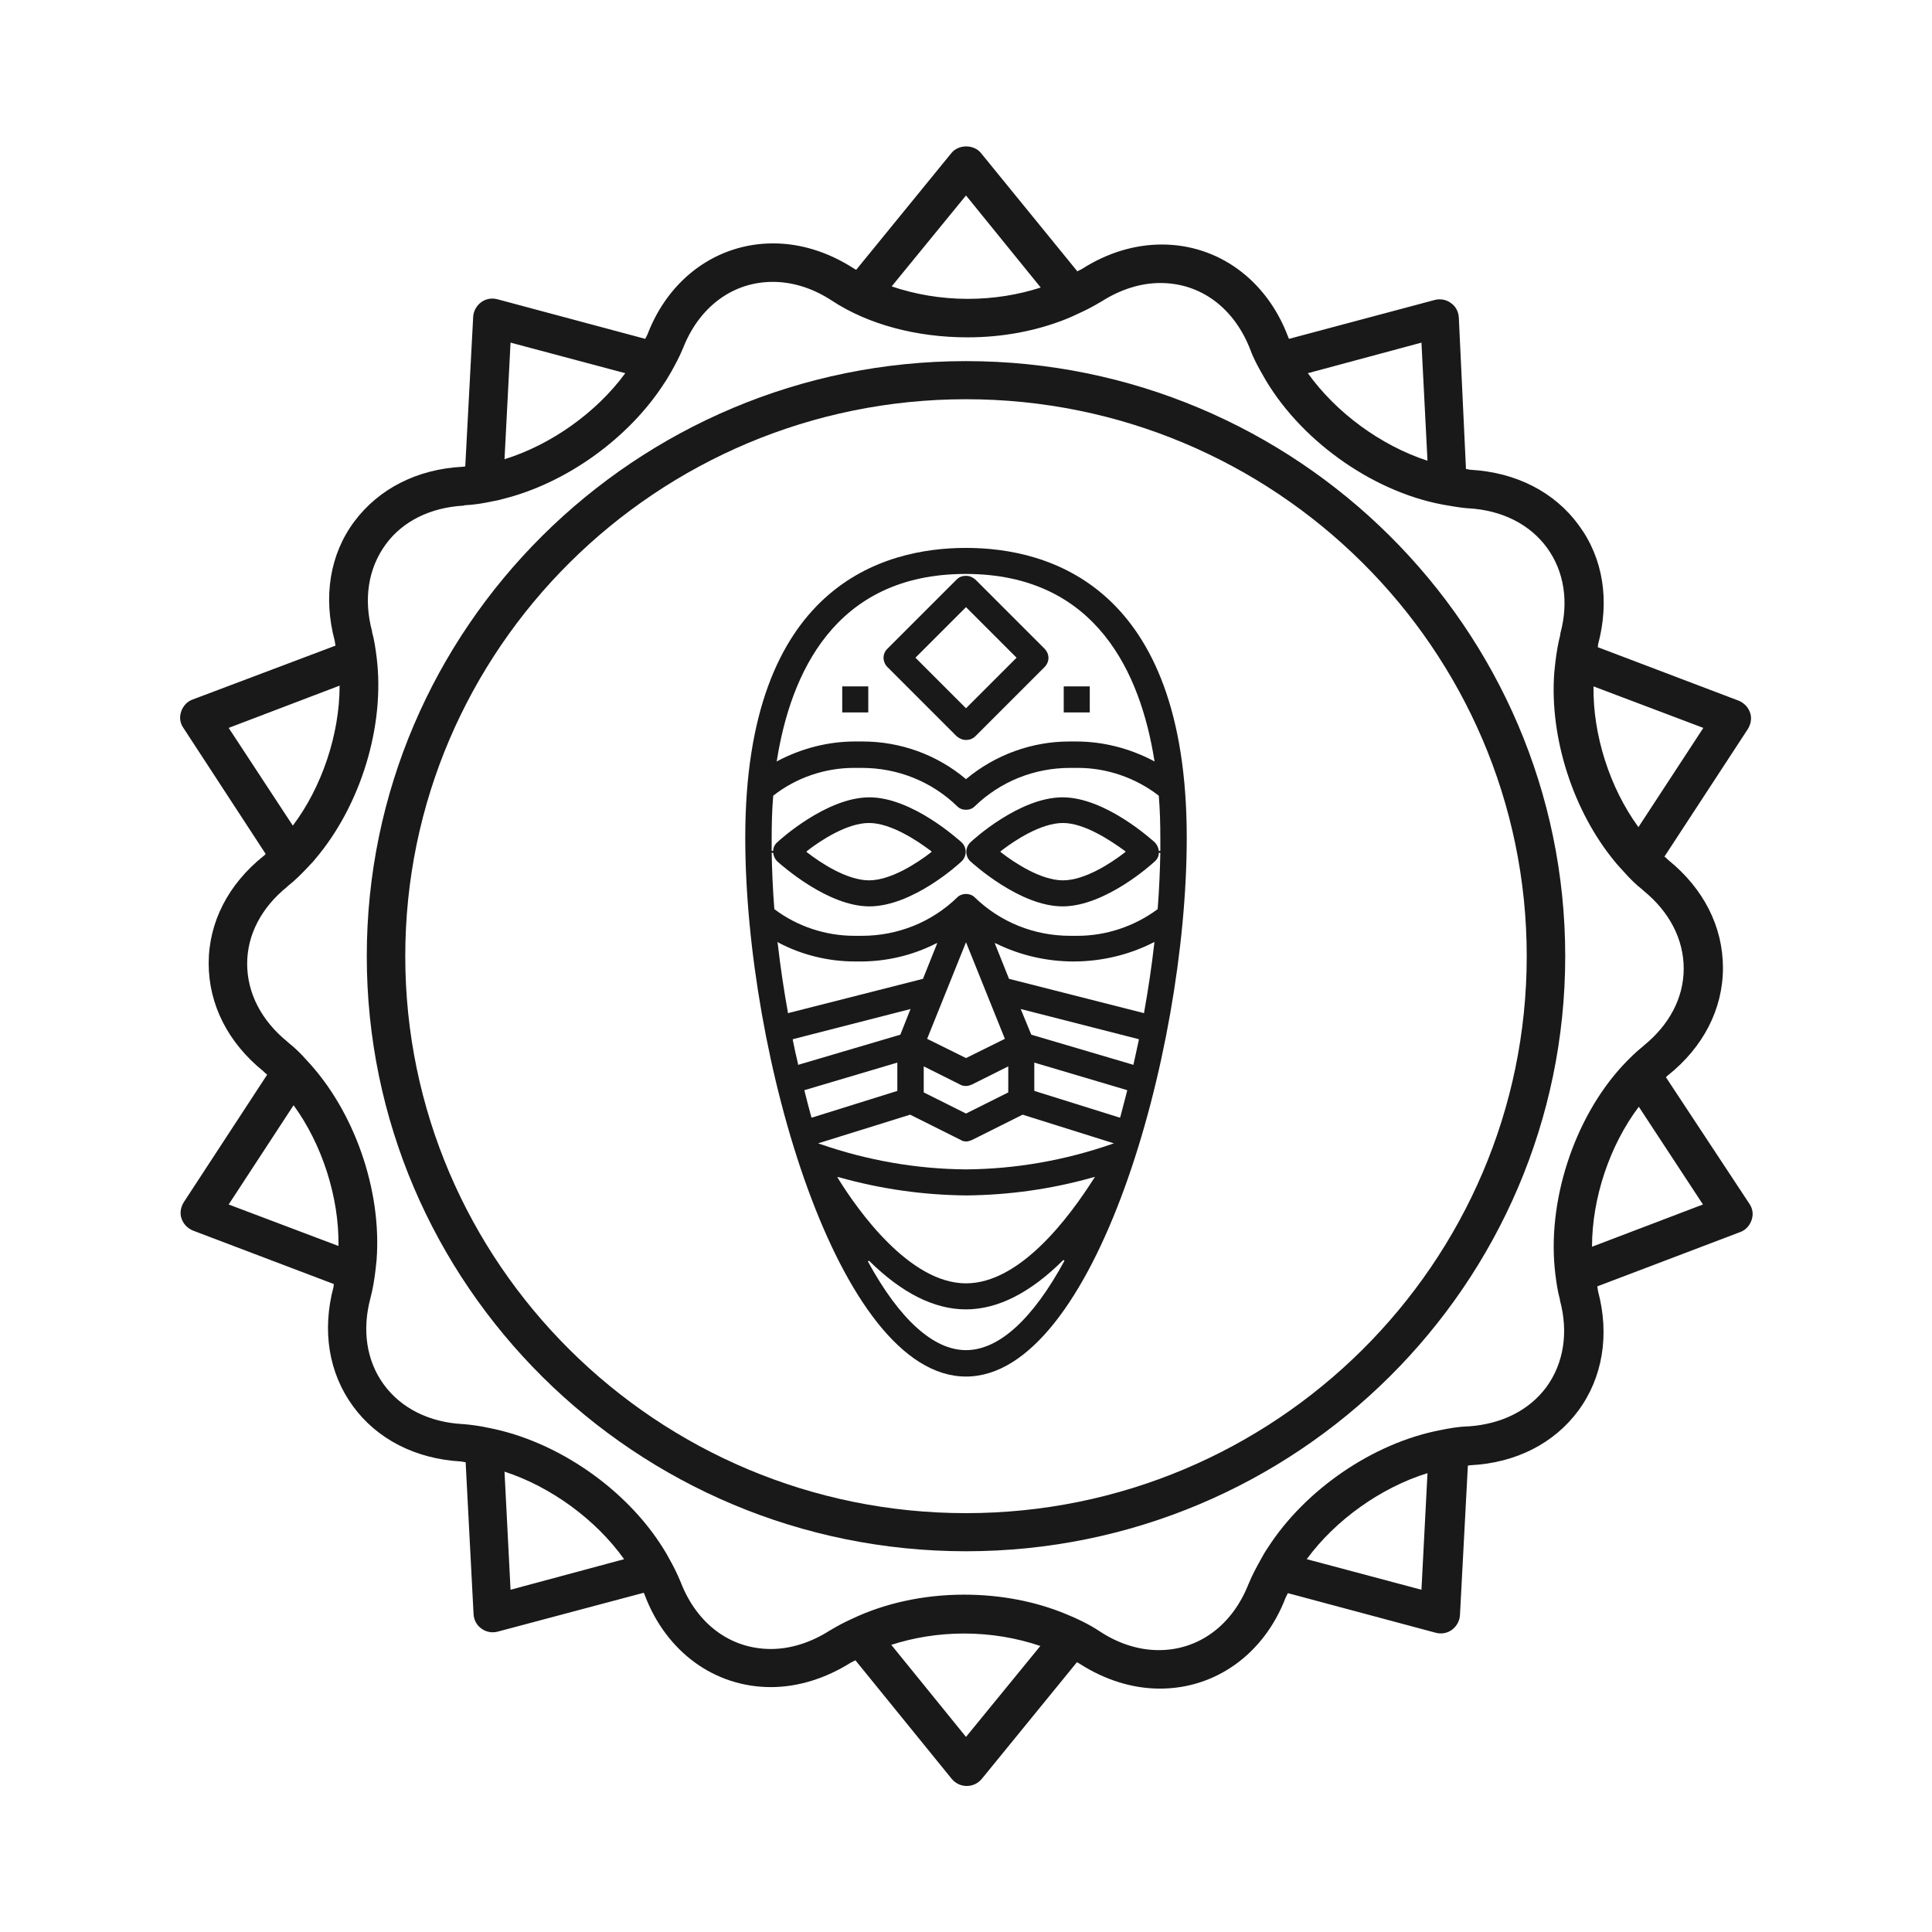 <?xml version="1.0" encoding="utf-8"?>
<svg version="1.1" id="Layer_1" xmlns="http://www.w3.org/2000/svg" x="0px" y="0px" viewBox="0 0 512 512" style="enable-background:new 0 0 512 512;" xml:space="preserve">
    <g fill="#1A1919"><path xmlns="http://www.w3.org/2000/svg" d="M256,196.1c-0.9,0-1.8-0.4-2.5-1l-18.3-18.3c-1.4-1.4-1.4-3.6,0-4.9l18.3-18.3c0.7-0.7,1.5-1,2.5-1s1.8,0.4,2.5,1l18.3,18.3 c1.4,1.4,1.4,3.5,0,4.9l-18.3,18.3C257.8,195.8,256.9,196.1,256,196.1z M242.6,174.3l13.4,13.4l13.4-13.4L256,160.9L242.6,174.3z"/><path xmlns="http://www.w3.org/2000/svg" d="M256,364.8c-33.9,0-58.5-85.3-58.5-142.8c0-66.8,36.6-76.8,58.5-76.8s58.5,10,58.5,76.8C314.5,279.5,289.9,364.8,256,364.8z  M230,334.3c8.4,15.4,17.4,23.5,26,23.5c8.7,0,17.7-8.2,26.1-23.7l-0.3-0.2c-8.7,8.7-17.4,13.1-25.8,13.1c-8.5,0-17.1-4.4-25.7-12.9 L230,334.3z M222.1,312.3c5.2,8.4,18.9,27.8,33.9,27.8c14.3,0,27.3-17.4,33.9-27.8l0.3-0.4l-0.5,0.1c-10.9,3.1-22.3,4.7-33.6,4.8 c-11.4-0.1-22.7-1.7-33.7-4.8l-0.5-0.1L222.1,312.3z M216.8,303l0.6,0.2c12.4,4.3,25.4,6.6,38.6,6.7c13.2-0.1,26.2-2.4,38.6-6.7 l0.6-0.2l-24.2-7.6l-13.4,6.7c-0.5,0.2-1,0.4-1.5,0.4s-1.1-0.1-1.5-0.4l-13.4-6.7L216.8,303z M213.2,288.9l0,0.2 c0.6,2.4,1.2,4.7,1.8,6.9l0.1,0.2l22.7-7.1v-7.5L213.2,288.9z M274.1,289.1l22.7,7.1l0.1-0.2c0.6-2.3,1.2-4.6,1.8-6.9l0-0.2 l-24.6-7.3V289.1z M244.8,289.5l11.2,5.6l11.2-5.6v-6.9l-9.6,4.8c-0.5,0.2-1,0.4-1.6,0.4s-1.1-0.1-1.6-0.4l-9.6-4.8V289.5z  M210.1,275.4l0,0.2c0.4,2.1,0.9,4.3,1.4,6.4l0,0.2l27.1-8l2.7-6.8L210.1,275.4z M273.3,274.2l27.1,8l0-0.2c0.5-2.1,0.9-4.2,1.4-6.4 l0-0.2l-31.3-8L273.3,274.2z M245.7,275.3l10.3,5.1l10.3-5.1L256,249.7L245.7,275.3z M206.1,250c0.7,6.1,1.6,12.2,2.7,18.3l0,0.2 l35.8-9.1l3.8-9.5l-0.5,0.2c-6.1,3.1-13,4.7-19.8,4.7c-0.4,0-0.8,0-1.3,0h-0.2c-7,0-14.1-1.7-20.3-5l-0.3-0.2L206.1,250z  M267.4,259.4l35.8,9.1l0-0.2c1.1-6.1,2-12.2,2.7-18.3l0-0.4l-0.3,0.2c-6.5,3.3-13.8,5-21.1,5c-7,0-14.1-1.6-20.4-4.7l-0.5-0.2 L267.4,259.4z M256,236.9c0.8,0,1.7,0.3,2.3,0.9c6.8,6.6,15.8,10.2,25.3,10.2c0.5,0,1,0,1.5,0l0.5,0c7.5,0,15-2.5,21.1-7l0.1-0.1 l0-0.1c0.4-5,0.6-10,0.7-14.8l-0.4,0c0,0.9-0.4,1.7-1.1,2.3c-0.5,0.5-13,11.9-24.4,11.9c-11.4,0-23.8-11.4-24.4-11.9 c-0.1-0.1-0.1-0.1-0.2-0.2c-1.3-1.4-1.2-3.6,0.2-4.9c0.5-0.5,12.9-11.9,24.4-11.9c11.4,0,23.8,11.4,24.4,11.9c0.6,0.6,1,1.4,1.1,2.3 l0.4,0l0-0.8c0-0.9,0-1.8,0-2.6c0-3.7-0.1-7.5-0.4-11.1l0-0.1l-0.1-0.1c-6.1-4.7-13.7-7.3-21.3-7.3c-0.2,0-0.4,0-0.6,0 c-0.5,0-1,0-1.5,0c-9.5,0-18.5,3.6-25.3,10.2c-0.6,0.6-1.4,0.9-2.3,0.9s-1.7-0.3-2.3-0.9c-6.8-6.6-15.8-10.2-25.3-10.2 c-0.5,0-1,0-1.5,0c-0.2,0-0.4,0-0.6,0c-7.7,0-15.3,2.6-21.3,7.3l-0.1,0.1l0,0.1c-0.3,3.6-0.4,7.4-0.4,11.1c0,0.6,0,1.1,0,1.7 c0,0.6,0,1.2,0,1.7l0.4,0c0-0.9,0.4-1.7,1.1-2.3c0.5-0.5,13-11.9,24.4-11.9c11.4,0,23.8,11.4,24.4,11.9c0.1,0.1,0.1,0.1,0.2,0.2 c1.3,1.4,1.2,3.6-0.2,4.9c-0.5,0.5-12.9,11.9-24.4,11.9c-11,0-23-10.7-24.4-11.9c-0.6-0.6-1-1.4-1.1-2.3l-0.4,0 c0.1,4.8,0.3,9.8,0.7,14.8l0,0.1l0.1,0.1c6,4.5,13.5,7,21.1,7l0.5,0c0.5,0,1,0,1.5,0c9.5,0,18.5-3.6,25.3-10.2 C254.3,237.2,255.2,236.9,256,236.9z M281.7,218.1c-5.8,0-12.8,4.6-16.4,7.4l-0.2,0.2l0.2,0.2c3.6,2.8,10.6,7.4,16.4,7.4 c5.8,0,12.8-4.6,16.4-7.4l0.2-0.2l-0.2-0.2C294.4,222.8,287.4,218.1,281.7,218.1z M230.3,218.1c-5.8,0-12.8,4.6-16.4,7.4l-0.2,0.2 l0.2,0.2c3.6,2.8,10.6,7.4,16.4,7.4c5.8,0,12.8-4.6,16.4-7.4l0.2-0.2l-0.2-0.2C243.1,222.8,236.1,218.1,230.3,218.1z M228.6,196.5 c10,0,19.7,3.5,27.3,9.9l0.1,0.1l0.1-0.1c7.7-6.4,17.4-9.9,27.3-9.9c0.5,0,1.1,0,1.6,0h0.2c7.1,0,14.1,1.8,20.4,5.1l0.4,0.2 l-0.1-0.4c-3.6-22.5-15.1-49.3-50-49.3s-46.4,26.8-50,49.3l-0.1,0.4l0.4-0.2c6.3-3.3,13.3-5.1,20.4-5.1l0.2,0 C227.5,196.5,228,196.5,228.6,196.5z"/><rect xmlns="http://www.w3.org/2000/svg" height="6.9" width="6.9" x="223.2" y="181.9"/><rect xmlns="http://www.w3.org/2000/svg" height="6.9" width="6.9" x="281.9" y="181.9"/></g>
    <g fill="#1A1919">
		<path d="M256,401c-81.9,0-148.6-66.2-148.6-147.6S174.1,105.8,256,105.8s148.6,66.2,148.6,147.6S337.9,401,256,401
			 M256,95.7c-87.6,0-158.8,70.8-158.8,157.7c0,87,71.2,157.7,158.8,157.7s158.8-70.8,158.8-157.7S343.6,95.7,256,95.7"/>
        <path d="M421.9,330.4c0-12.9,4.7-26.9,12.4-37.1l17,25.9L421.9,330.4z M412.2,337.8c0.3,2.3,0.6,4.5,1.2,6.6
			c0,0.1,0,0.2,0,0.2c2.3,8.5,1,16.7-3.6,23c-4.6,6.2-11.9,9.8-20.6,10.4c-0.1,0-0.2,0-0.3,0c-2.4,0.1-4.8,0.5-7.2,1
			c-17.8,3.4-35.9,15.8-45.8,31.3c-0.7,1-1.3,2.1-1.9,3.2c-1.1,2-2.2,4-3,6c0,0.1-0.1,0.2-0.1,0.2c-4.3,11-13.2,17.6-23.8,17.6
			c-5.3,0-10.7-1.7-15.7-5c-2.7-1.8-5.8-3.3-9-4.6c-8-3.3-17.2-5.1-26.9-5.1c-10.8,0-21.1,2.3-29.7,6.4c-2,0.9-3.9,1.9-5.7,3
			c-0.1,0-0.1,0.1-0.2,0.1c-5,3.2-10.4,4.9-15.6,4.9c-10.7,0-19.6-6.6-23.9-17.7c-0.9-2.2-2-4.4-3.2-6.5c-0.4-0.8-0.9-1.6-1.4-2.4
			c-9.8-15.8-28.1-28.5-46.3-32c-2.2-0.5-4.5-0.8-6.7-1c-0.1,0-0.2,0-0.2,0c-8.9-0.5-16.3-4.2-20.9-10.5s-5.8-14.5-3.5-23
			c0.6-2.3,1-4.7,1.3-7.2c0.1-0.9,0.2-1.8,0.3-2.8c1.4-18.5-5.9-39.5-18.5-52.9c-1.5-1.7-3.1-3.3-4.9-4.7c-0.1-0.1-0.1-0.1-0.2-0.2
			c-6.9-5.6-10.7-12.9-10.7-20.7c0-7.7,3.8-14.9,10.6-20.4c0.1-0.1,0.1-0.1,0.2-0.2c1.9-1.5,3.6-3.2,5.3-5c0.6-0.7,1.3-1.3,1.9-2.1
			c12.1-14.2,18.6-35.4,16.3-53.6c-0.3-2.3-0.6-4.5-1.2-6.6c0-0.1,0-0.2,0-0.2c-2.3-8.6-1-16.7,3.6-23c4.5-6.2,11.9-9.8,20.6-10.3
			c0.1,0,0.2,0,0.3-0.1c2.4-0.1,4.8-0.5,7.2-1c0.9-0.2,1.8-0.3,2.7-0.6c16.9-4.1,33.6-16.1,43-30.7l0,0c0.7-1,1.3-2.1,1.9-3.1
			c1.1-2,2.2-4,3-6c0-0.1,0.1-0.1,0.1-0.2c4.3-11,13.2-17.6,23.8-17.6c5.3,0,10.7,1.7,15.7,5c9.6,6.3,22.4,9.7,35.9,9.7
			c9.3,0,18.2-1.7,26-4.8c1.2-0.5,2.4-1,3.6-1.6c2-0.9,3.9-1.9,5.7-3c0.1,0,0.2-0.1,0.2-0.1c5-3.2,10.4-4.9,15.6-4.9
			c10.7,0,19.6,6.6,23.9,17.8c0.8,2.2,2,4.4,3.2,6.5c9.4,16.9,28.6,30.8,47.6,34.4c2.2,0.4,4.5,0.8,6.7,1c0.1,0,0.2,0,0.2,0
			c8.9,0.5,16.3,4.2,20.9,10.5c4.5,6.2,5.8,14.3,3.5,22.7c0,0.1,0,0.2,0,0.3c-0.6,2.3-1,4.7-1.3,7.2c-0.1,0.9-0.2,1.8-0.3,2.8
			c-1.3,17.3,5,36.8,16.1,50.2c0.8,1,1.6,1.8,2.4,2.7c1.5,1.7,3.1,3.3,4.9,4.7c0.1,0.1,0.1,0.1,0.2,0.2c6.9,5.6,10.7,12.9,10.7,20.7
			c0,7.7-3.8,14.9-10.6,20.4c-0.1,0.1-0.1,0.1-0.2,0.2c-1.9,1.5-3.6,3.2-5.3,5C417.1,296.3,409.8,318.7,412.2,337.8z M376.7,421.3
			l-30.4-8.1c7.6-10.4,19.7-19,32-22.8L376.7,421.3z M256,460.3l-19.8-24.4c5.9-1.9,12.4-3,19.3-3c7.2,0,14,1.2,20.2,3.3L256,460.3z
			 M135.3,421.3l-1.6-31.3c12.3,4,24.2,12.7,31.7,23.2L135.3,421.3z M60.6,319.2l17.2-26.3c7.6,10.4,12.1,24.5,11.9,37.3L60.6,319.2
			z M60.6,192.9L90,181.7c0,12.9-4.7,26.9-12.4,37.1L60.6,192.9z M135.3,90.8l30.4,8.1c-7.6,10.4-19.7,19-32,22.8L135.3,90.8z
			 M256,51.8l19.8,24.4c-5.9,1.9-12.4,3-19.3,3c-7.2,0-14-1.2-20.2-3.3L256,51.8z M376.7,90.8l1.6,31.3c-12.3-4-24.2-12.7-31.7-23.2
			L376.7,90.8z M451.4,192.9l-17.2,26.3c-7.6-10.4-12.1-24.5-11.9-37.3L451.4,192.9z M441.5,285.5c0.2-0.2,0.3-0.4,0.5-0.5
			c9.4-7.5,14.6-17.6,14.6-28.5c0-10.9-5.1-21-14.5-28.6c-0.3-0.3-0.6-0.6-1-0.9l22.1-33.8c0.8-1.3,1.1-2.9,0.6-4.3
			c-0.5-1.5-1.6-2.6-3-3.2l-37.4-14.2c0.1-0.2,0.1-0.5,0.1-0.7c3.1-11.6,1.4-22.8-5.1-31.6c-6.4-8.8-16.6-14-28.6-14.7
			c-0.4,0-0.9-0.2-1.3-0.2l-1.9-40.2c-0.1-1.5-0.8-2.9-2.1-3.8c-1.2-0.9-2.8-1.2-4.3-0.8l-38.6,10.3c-0.1-0.2-0.2-0.4-0.3-0.7
			c-5.7-15-18.5-24.3-33.4-24.3c-7.2,0-14.5,2.2-21.2,6.5c-0.4,0.2-0.8,0.4-1.2,0.6L260,40.6c-1.9-2.4-6-2.4-7.9,0l-25.2,30.9
			c-0.2-0.1-0.4-0.2-0.7-0.4c-6.7-4.3-14-6.6-21.3-6.6c-14.8,0-27.6,9.2-33.3,24.1c-0.2,0.4-0.4,0.8-0.6,1.2l-39.2-10.5
			c-1.5-0.4-3.1-0.1-4.3,0.8c-1.2,0.9-2,2.3-2.1,3.8l-2.1,39.7c-0.2,0-0.5,0.1-0.7,0.1c-12,0.6-22.2,5.8-28.7,14.5
			c-6.5,8.7-8.3,20-5.2,31.6c0.1,0.4,0.1,0.9,0.2,1.3L51,185.4c-1.4,0.5-2.5,1.7-3,3.2s-0.3,3,0.6,4.3l21.8,33.4
			c-0.2,0.2-0.3,0.4-0.5,0.5c-9.4,7.5-14.6,17.6-14.6,28.5c0,10.9,5.1,21,14.5,28.6c0.3,0.3,0.6,0.6,1,0.9l-22.1,33.8
			c-0.8,1.3-1.1,2.9-0.6,4.3c0.5,1.5,1.6,2.6,3,3.2l37.4,14.2c-0.1,0.2-0.1,0.5-0.1,0.7c-3.1,11.6-1.3,22.8,5.1,31.6
			c6.4,8.8,16.6,14,28.6,14.7c0.4,0,0.9,0.2,1.3,0.2l2.1,40.3c0.1,1.5,0.8,2.9,2.1,3.8c1.2,0.9,2.8,1.2,4.3,0.8l38.7-10.3
			c0.1,0.2,0.2,0.4,0.3,0.7c5.7,15,18.5,24.3,33.4,24.3c7.2,0,14.5-2.3,21.2-6.5c0.4-0.2,0.8-0.4,1.2-0.6l25.5,31.4
			c1,1.2,2.4,1.9,4,1.9s3-0.7,4-1.9l25.2-30.9c0.2,0.1,0.4,0.2,0.7,0.4c6.7,4.3,14,6.6,21.3,6.6c14.8,0,27.6-9.2,33.3-24.1
			c0.2-0.4,0.4-0.8,0.6-1.2l39.2,10.5c1.5,0.4,3.1,0.1,4.3-0.8c1.2-0.9,2-2.3,2.1-3.8l2.1-39.7c0.2,0,0.5-0.1,0.7-0.1
			c12-0.6,22.2-5.8,28.6-14.5s8.3-20,5.2-31.6c-0.1-0.4-0.1-0.9-0.2-1.3l37.9-14.4c1.4-0.5,2.5-1.7,3-3.2s0.3-3-0.6-4.3L441.5,285.5
			z"/>
	</g>

</svg>
